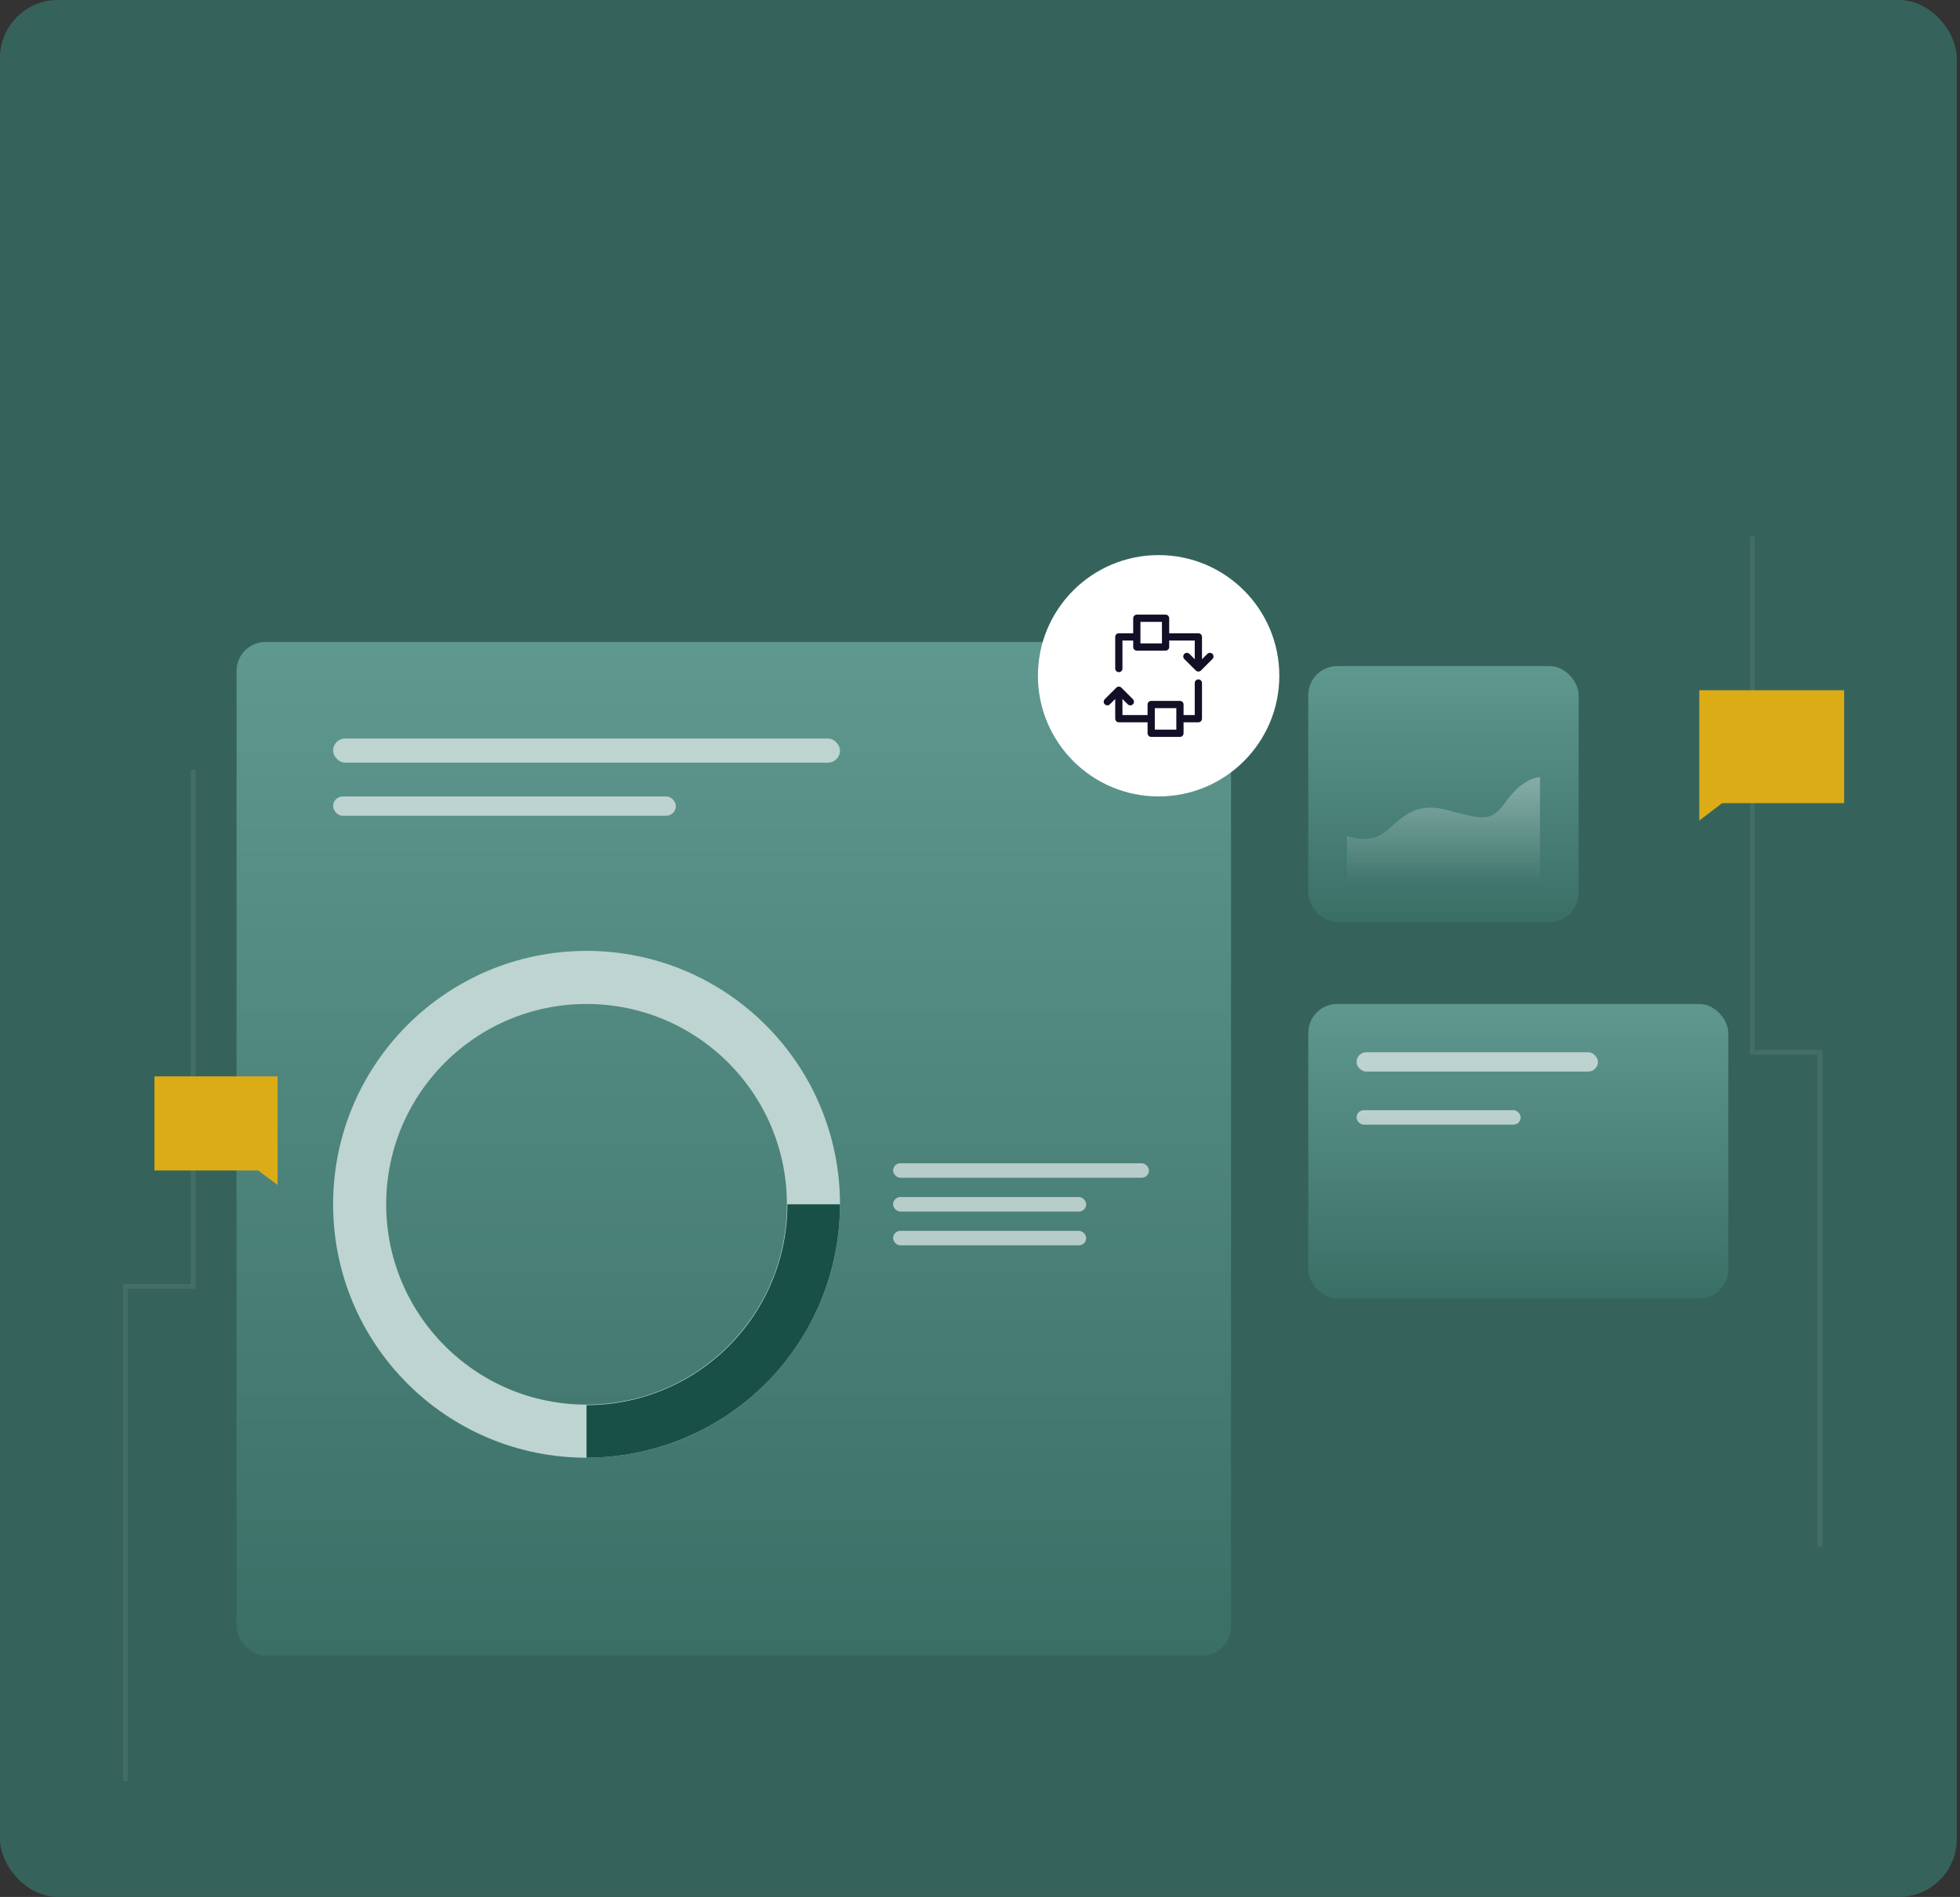 <svg width="406" height="393" viewBox="0 0 406 393" fill="none" xmlns="http://www.w3.org/2000/svg">
<rect x="0" y="0" width="406" height="393" fill="#333333" stroke="none"/>
<rect width="405.33" height="393" rx="12" fill="url(#paint0_linear_0_69)"/>
<path opacity="0.1" d="M40 159.5V266.5H26V369" stroke="#BDD4D0"/>
<path opacity="0.1" d="M363 111V218H377V320.5" stroke="#BDD4D0"/>
<rect x="49" y="133" width="206" height="210" rx="6" fill="url(#paint1_linear_0_69)"/>
<circle cx="240" cy="140" r="25" fill="white"/>
<path d="M231.758 138.501V131.949H235.23M248.234 137.001V131.949H241.783" stroke="#130F26" stroke-width="1.5" stroke-linecap="round" stroke-linejoin="round"/>
<path d="M229.375 145.383L231.758 143L234.141 145.383" stroke="#130F26" stroke-width="1.5" stroke-linecap="round" stroke-linejoin="round"/>
<path d="M250.618 136L248.235 138.383L245.852 136" stroke="#130F26" stroke-width="1.5" stroke-linecap="round" stroke-linejoin="round"/>
<path d="M231.758 143.501V148.891H238.209M248.234 141.501V148.891H244.762" stroke="#130F26" stroke-width="1.5" stroke-linecap="round" stroke-linejoin="round"/>
<rect x="235.484" y="128.086" width="5.957" height="5.957" stroke="#130F26" stroke-width="1.5" stroke-linecap="round" stroke-linejoin="round"/>
<rect x="238.461" y="145.957" width="5.957" height="5.957" stroke="#130F26" stroke-width="1.5" stroke-linecap="round" stroke-linejoin="round"/>
<rect x="271" y="138" width="56" height="53" rx="6" fill="url(#paint2_linear_0_69)"/>
<path d="M285.667 173.138C283 174.352 280.111 173.644 279 173.138V183H319V161C317.889 161 315 161.91 312.333 165.552C309 170.103 308.167 170.104 299.833 167.828C291.5 165.552 289 171.621 285.667 173.138Z" fill="url(#paint3_linear_0_69)"/>
<path d="M352 143V170L356.706 166.4H382V143H352Z" fill="#DBAC16"/>
<path d="M57.5 223V245.5L53.5 242.5H32V223H57.5Z" fill="#DBAC16"/>
<rect x="271" y="208" width="87" height="61" rx="6" fill="url(#paint4_linear_0_69)"/>
<rect x="281" y="218" width="50" height="4" rx="2" fill="white" fill-opacity="0.6"/>
<rect x="281" y="230" width="34" height="3" rx="1.5" fill="white" fill-opacity="0.6"/>
<rect x="69" y="153" width="105" height="5" rx="2.5" fill="white" fill-opacity="0.6"/>
<rect x="185" y="241" width="53" height="3" rx="1.5" fill="white" fill-opacity="0.6"/>
<rect x="185" y="248" width="40" height="3" rx="1.5" fill="white" fill-opacity="0.6"/>
<rect x="185" y="255" width="40" height="3" rx="1.5" fill="white" fill-opacity="0.6"/>
<rect x="69" y="165" width="71" height="4" rx="2" fill="white" fill-opacity="0.6"/>
<circle cx="121.5" cy="249.5" r="47" stroke="#BDD4D0" stroke-width="11"/>
<path d="M174 249.5C174 256.394 172.642 263.221 170.004 269.591C167.365 275.96 163.498 281.748 158.623 286.623C153.748 291.498 147.96 295.365 141.591 298.004C135.221 300.642 128.394 302 121.5 302L121.5 291.107C126.964 291.107 132.374 290.031 137.422 287.94C142.47 285.849 147.057 282.784 150.921 278.921C154.784 275.057 157.849 270.47 159.94 265.422C162.031 260.374 163.107 254.964 163.107 249.5H174Z" fill="#185047"/>
<defs>
<linearGradient id="paint0_linear_0_69" x1="202.665" y1="0" x2="202.665" y2="393" gradientUnits="userSpaceOnUse">
<stop stop-color="#35635B"/>
<stop offset="1" stop-color="#35635B"/>
</linearGradient>
<linearGradient id="paint1_linear_0_69" x1="152" y1="133" x2="152" y2="343" gradientUnits="userSpaceOnUse">
<stop stop-color="#5F988F"/>
<stop offset="1" stop-color="#3A6F66"/>
</linearGradient>
<linearGradient id="paint2_linear_0_69" x1="299" y1="138" x2="299" y2="191" gradientUnits="userSpaceOnUse">
<stop stop-color="#5F988F"/>
<stop offset="1" stop-color="#3A6F66"/>
</linearGradient>
<linearGradient id="paint3_linear_0_69" x1="287.235" y1="138.56" x2="287.235" y2="183" gradientUnits="userSpaceOnUse">
<stop stop-color="#BDD4D0"/>
<stop offset="1" stop-color="#BDD4D0" stop-opacity="0"/>
</linearGradient>
<linearGradient id="paint4_linear_0_69" x1="314.5" y1="208" x2="314.5" y2="269" gradientUnits="userSpaceOnUse">
<stop stop-color="#5F988F"/>
<stop offset="1" stop-color="#3A6F66"/>
</linearGradient>
</defs>
</svg>
